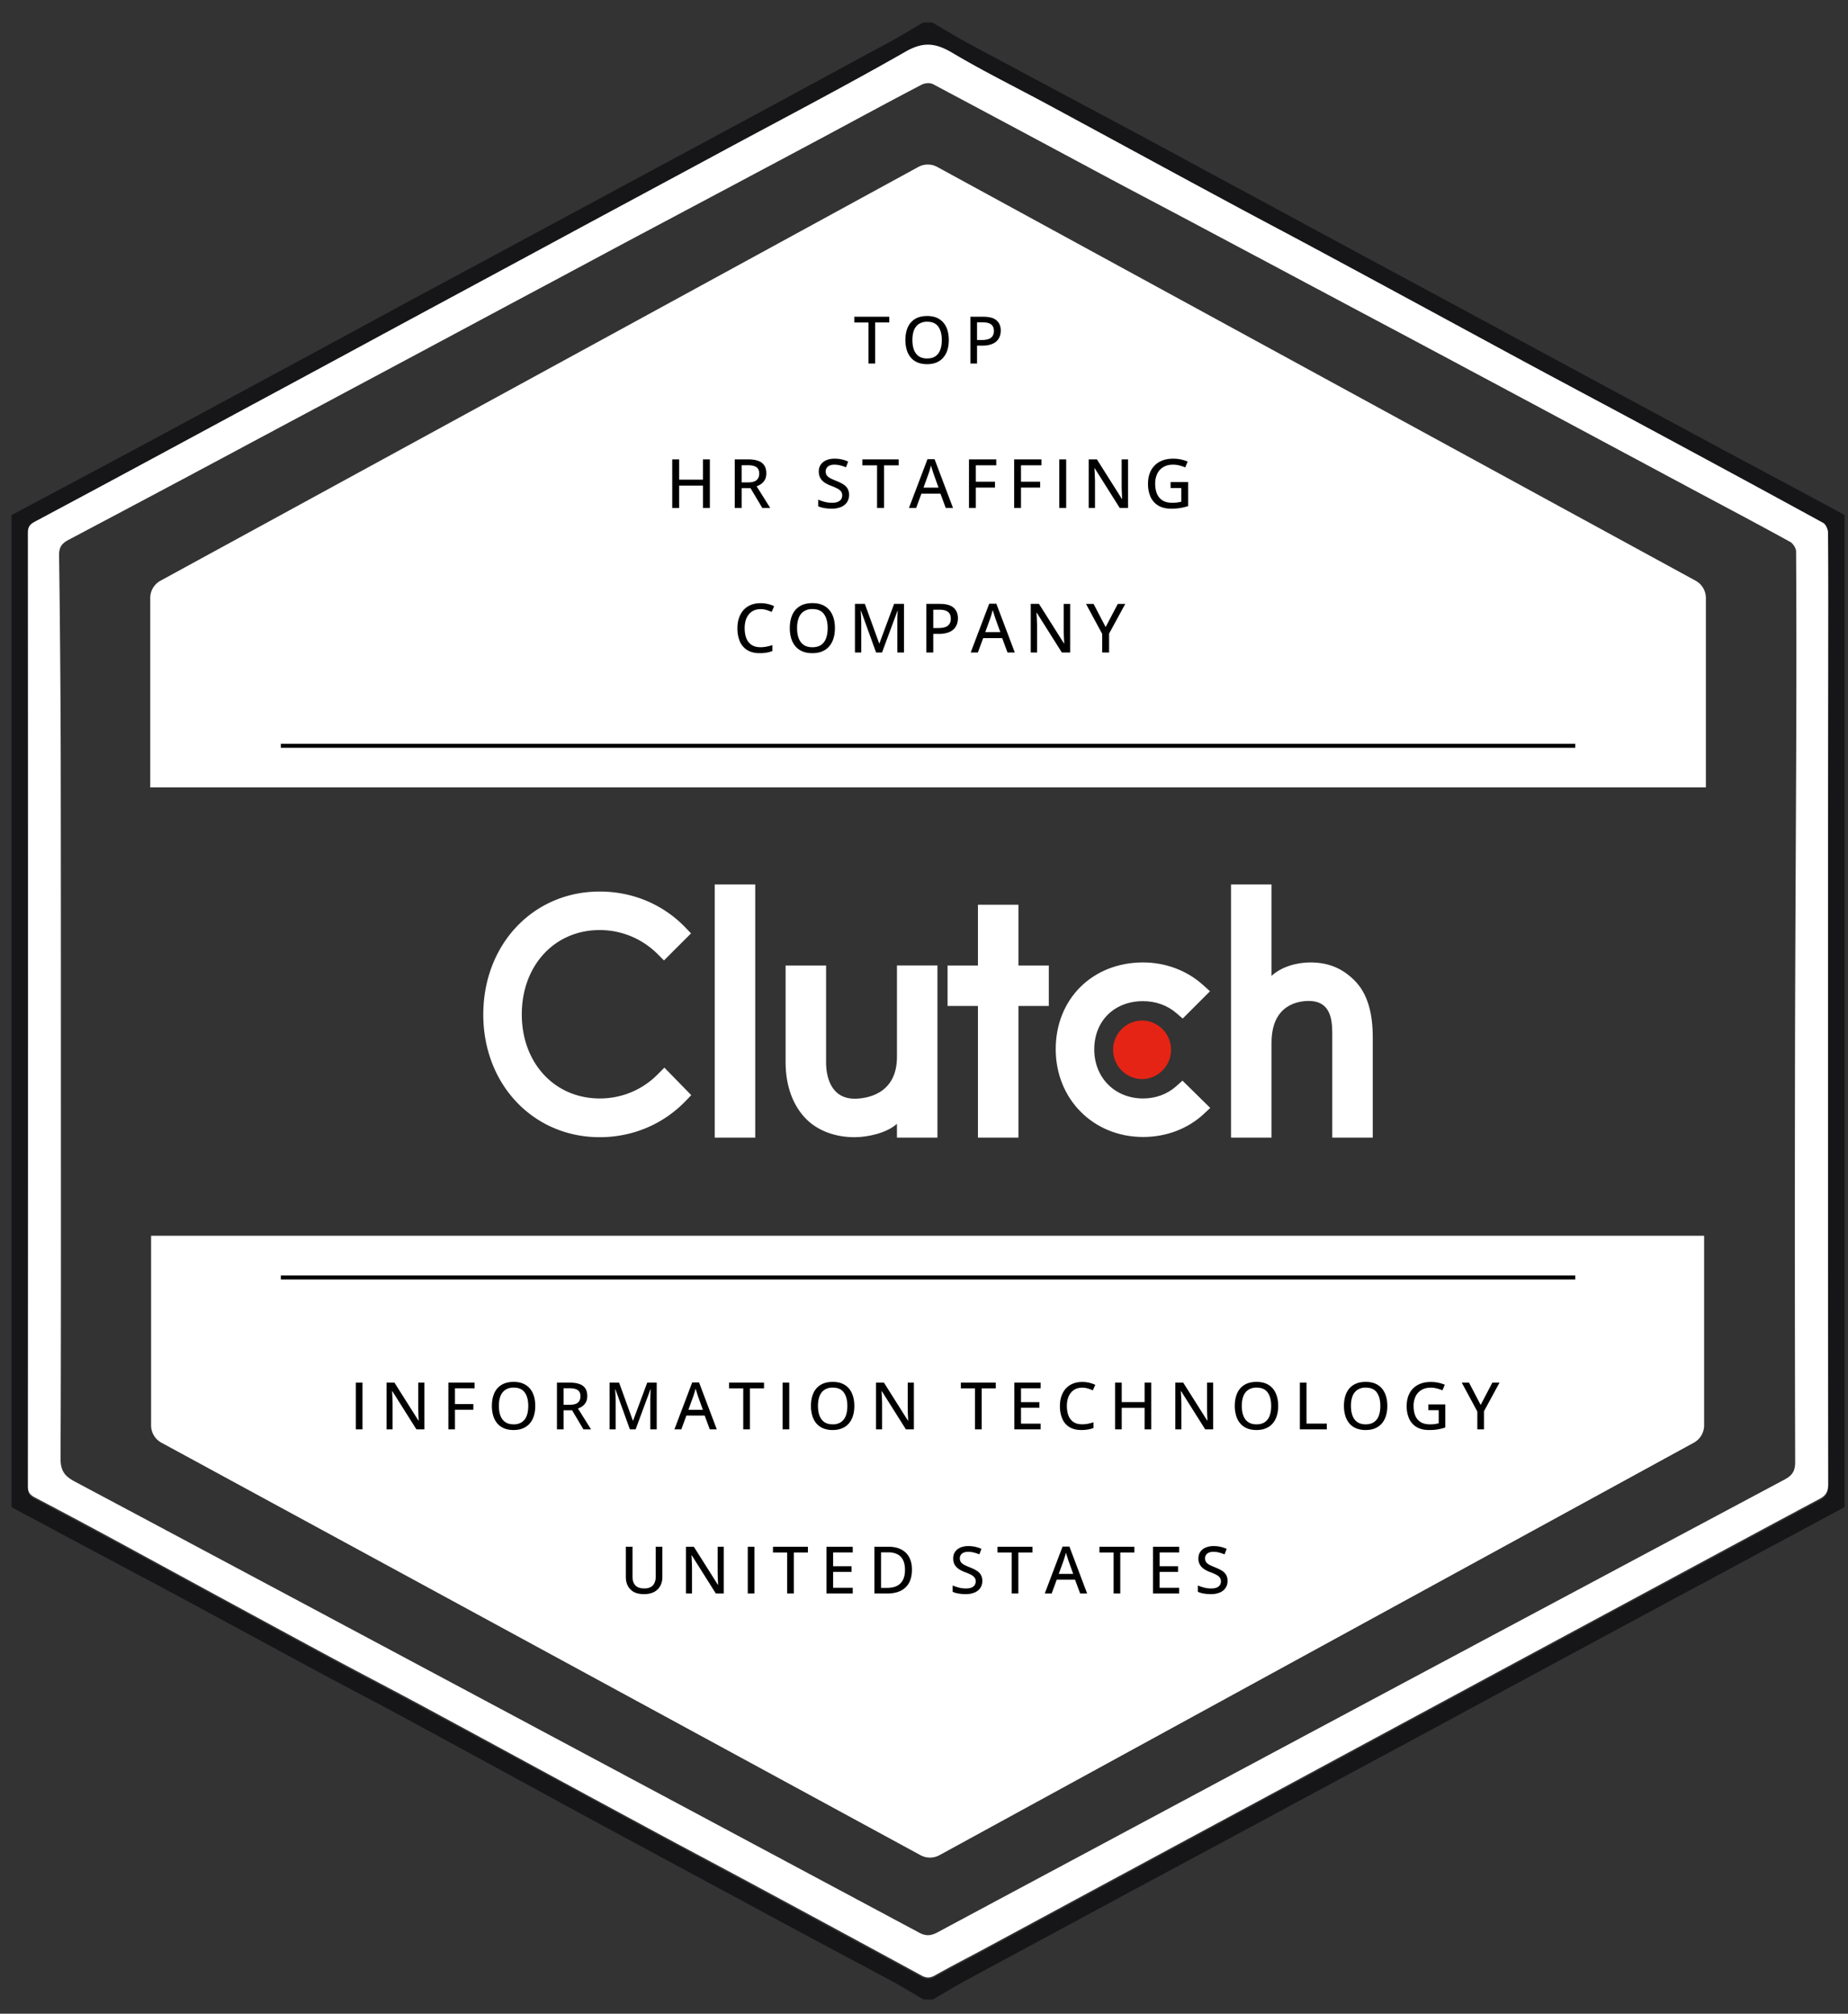 <svg width="123" height="134" fill="none" xmlns="http://www.w3.org/2000/svg"><rect width="100%" height="100%" fill="#333333" stroke="none"/><g clip-path="url(#a)"><path d="M122.769 100.295c-3.248 1.742-6.497 3.483-9.745 5.237-2.528 1.352-5.056 2.717-7.584 4.081a3420.167 3420.167 0 0 0-9.16 4.945c-2.002 1.084-4.005 2.156-5.995 3.228-3.127 1.681-6.24 3.362-9.367 5.042-2.443 1.316-4.885 2.619-7.315 3.935-3.139 1.693-6.29 3.386-9.416 5.079-.708.39-1.404.816-2.1 1.218h-.611c-.696-.402-1.392-.84-2.1-1.218-2.284-1.23-4.568-2.436-6.852-3.666l-10.844-5.847a1286.648 1286.648 0 0 1-5.837-3.167c-3.2-1.742-6.4-3.496-9.612-5.225-1.783-.962-3.602-1.9-5.385-2.863-3.383-1.827-6.766-3.666-10.148-5.481a3667.046 3667.046 0 0 1-9.929-5.298V34.277c3.04-1.62 6.094-3.24 9.123-4.872 2.454-1.315 4.909-2.643 7.364-3.97 3.028-1.633 6.069-3.277 9.098-4.921 2.454-1.328 4.909-2.644 7.376-3.971l9.159-4.933c1.978-1.072 3.969-2.132 5.947-3.204 3.505-1.888 7.01-3.788 10.515-5.688.708-.39 1.404-.816 2.1-1.218h.611c.757.438 1.49.901 2.26 1.315C67.68 4.618 71.037 6.41 74.396 8.2c2.442 1.303 4.872 2.631 7.315 3.947 3.053 1.644 6.106 3.3 9.159 4.945 2.454 1.328 4.91 2.643 7.364 3.97 3.566 1.925 7.119 3.85 10.685 5.762 2.479 1.34 4.946 2.668 7.425 3.995 2.138 1.145 4.287 2.29 6.424 3.447v66.03zm-1.087-33.009V44.752c0-3.069.012-6.126-.012-9.196 0-.231-.147-.56-.33-.657-3.786-2.071-7.584-4.13-11.394-6.176-2.845-1.535-5.703-3.045-8.548-4.58-4.348-2.338-8.695-4.701-13.043-7.052-2.296-1.243-4.604-2.448-6.9-3.69-3.896-2.096-7.767-4.203-11.662-6.31-2.138-1.157-4.324-2.23-6.412-3.472-1.087-.657-1.905-.767-3.09-.085-4.03 2.302-8.145 4.446-12.236 6.65-3.517 1.9-7.047 3.789-10.564 5.689-4.103 2.217-8.206 4.421-12.31 6.638-2.967 1.608-5.947 3.204-8.915 4.811-4.652 2.51-9.305 5.019-13.958 7.503-.342.183-.452.354-.452.731.012 21.158.012 42.303 0 63.46 0 .365.11.56.452.73a491.477 491.477 0 0 1 6.533 3.496c4.165 2.254 8.329 4.532 12.506 6.785 2.381 1.291 4.787 2.533 7.18 3.825 4.727 2.545 9.44 5.103 14.154 7.661 2.345 1.267 4.714 2.521 7.071 3.788 3.86 2.083 7.706 4.154 11.553 6.249.342.182.598.182.94 0 .928-.524 1.881-1.011 2.81-1.511 3.467-1.863 6.923-3.739 10.392-5.603 4.079-2.204 8.17-4.409 12.249-6.601 3.517-1.901 7.034-3.789 10.55-5.689 4.092-2.204 8.171-4.397 12.262-6.601 3.542-1.901 7.071-3.813 10.612-5.7.44-.232.562-.512.562-.987V67.286z" fill="#161618"/><path d="M60.291 3.425c1.185-.67 1.991-.56 3.09.086 2.088 1.243 4.275 2.314 6.412 3.471 3.883 2.095 7.767 4.215 11.663 6.31 2.295 1.242 4.603 2.448 6.899 3.69 4.347 2.339 8.695 4.702 13.043 7.053 2.845 1.534 5.702 3.045 8.548 4.58 3.798 2.046 7.609 4.104 11.394 6.175.184.097.33.439.33.658.025 3.07.012 6.127.012 9.196-.012 7.54-.012 15.055-.012 22.558 0 10.511 0 21.035.012 31.547 0 .475-.122.755-.561.987-3.542 1.888-7.083 3.8-10.613 5.7-4.091 2.205-8.17 4.397-12.261 6.602-3.517 1.9-7.034 3.788-10.551 5.688-4.08 2.205-8.17 4.397-12.25 6.602-3.468 1.863-6.924 3.74-10.392 5.603-.94.5-1.88.986-2.808 1.51-.342.195-.599.195-.94 0a2723.843 2723.843 0 0 0-11.554-6.248c-2.357-1.267-4.714-2.509-7.07-3.788-4.727-2.546-9.44-5.117-14.154-7.662-2.381-1.291-4.8-2.533-7.182-3.824-4.176-2.254-8.34-4.519-12.505-6.785a484.644 484.644 0 0 0-6.533-3.496c-.342-.182-.452-.365-.452-.73.012-21.157.012-42.303 0-63.46 0-.378.122-.548.452-.73 4.665-2.485 9.305-4.995 13.958-7.505a3212.29 3212.29 0 0 0 8.915-4.81c4.103-2.217 8.207-4.422 12.31-6.639 3.517-1.9 7.047-3.788 10.564-5.688 4.091-2.205 8.207-4.349 12.236-6.65zm1.82 2.181c-.196-.11-.55-.085-.757.024-2.174 1.133-4.323 2.302-6.484 3.46a6054.135 6054.135 0 0 1-12.384 6.59c-2.198 1.169-4.384 2.35-6.582 3.519-3.469 1.851-6.937 3.715-10.406 5.566l-8.279 4.422a2509.868 2509.868 0 0 1-12.652 6.735c-.44.232-.635.476-.635 1 .061 4.458.097 8.916.11 13.386.012 7.783.012 15.53.012 23.288 0 7.82.012 15.628-.024 23.448 0 .816.256 1.181.952 1.547 18.733 9.987 37.467 20 56.188 30.012.452.244.782.22 1.222-.012 6.521-3.495 13.042-6.979 19.564-10.475 12.273-6.565 24.559-13.118 36.844-19.671.513-.28.684-.573.684-1.157-.025-8.916-.024-17.82-.012-26.737.012-7.283.061-14.567.085-21.851.012-3.995.013-8.002-.012-11.997 0-.22-.195-.524-.378-.634-2.052-1.133-4.129-2.229-6.205-3.337-4.616-2.473-9.232-4.945-13.86-7.418-2.21-1.181-4.42-2.363-6.644-3.545-4.127-2.192-8.256-4.397-12.383-6.59-2.076-1.108-4.152-2.192-6.228-3.3-3.908-2.095-7.816-4.19-11.736-6.273z" fill="#fff"/><g clip-path="url(#b)"><path d="M47.571 58.856h2.696v16.846H47.57V58.856zM59.7 70.328c0 2.578-2.168 2.784-2.813 2.784-1.61 0-1.904-1.508-1.904-2.418v-6.447h-2.695v6.433c0 1.597.501 2.915 1.38 3.794.776.777 1.94 1.201 3.2 1.201.893 0 2.158-.278 2.832-.893v.92h2.695V64.247H59.7v6.081zm8.086-10.124H65.09v4.043h-2.022v2.695h2.022v8.76h2.695v-8.76h2.021v-2.695h-2.021v-4.043zm10.51 12.073c-.588.527-1.363.82-2.213.82-1.874 0-3.251-1.377-3.251-3.267s1.333-3.209 3.251-3.209c.836 0 1.625.279 2.227.806l.409.352 1.817-1.816-.454-.41c-1.07-.966-2.49-1.508-4-1.508-3.369 0-5.815 2.43-5.815 5.771 0 3.326 2.505 5.844 5.815 5.844 1.539 0 2.973-.542 4.03-1.523l.439-.41-1.846-1.815-.41.365zm11.86-7.031c-.776-.777-1.686-1.201-2.946-1.201-.893 0-1.905.278-2.579.893v-6.082h-2.695v16.846h2.695v-6.31c0-2.578 1.832-2.783 2.476-2.783 1.611 0 1.567 1.508 1.567 2.417v6.676h2.695V69.04c0-1.597-.333-2.915-1.213-3.794z" fill="#fff"/><path d="M75.993 67.91a1.949 1.949 0 1 1 0 3.898 1.949 1.949 0 0 1 0-3.897z" fill="#E62415"/><path d="M43.797 71.47a5.381 5.381 0 0 1-3.882 1.626c-3.002 0-5.185-2.359-5.185-5.596 0-3.251 2.183-5.61 5.185-5.61 1.451 0 2.828.571 3.868 1.611l.41.41 1.802-1.801-.396-.41c-1.494-1.539-3.515-2.373-5.684-2.373-4.423 0-7.748 3.515-7.748 8.188 0 4.658 3.34 8.159 7.748 8.159 2.184 0 4.205-.85 5.699-2.387l.395-.41-1.787-1.831-.425.424z" fill="#fff"/></g><path d="M113.423 82.232H10.056v12.615c0 .483.264.926.687 1.156l50.527 27.451c.393.213.867.213 1.259-.002l50.209-27.448c.422-.23.685-.674.685-1.154V82.232zM113.541 52.398H9.999V39.796c0-.481.262-.924.685-1.154L61.122 11.11a1.315 1.315 0 0 1 1.26 0l50.473 27.532c.423.23.686.673.686 1.154v12.602z" fill="#fff"/><path fill-rule="evenodd" clip-rule="evenodd" d="M104.849 49.76H18.691v-.263h86.158v.263zM104.849 85.143H18.691v-.263h86.158v.263z" fill="#000"/><path d="M23.684 95.117v-3.11h.443v3.11h-.443zM28.248 95.117h-.532l-1.602-2.542h-.019c.006.078.011.163.015.255.006.091.01.186.013.285.004.1.007.2.008.302v1.7h-.404v-3.11h.528l1.598 2.53h.015l-.011-.232a22.084 22.084 0 0 1-.02-.585v-1.713h.411v3.11zM30.281 95.117h-.438v-3.11h1.744v.379h-1.306v1.049h1.225v.376h-1.225v1.306zM35.626 93.558c0 .24-.03.458-.091.655a1.429 1.429 0 0 1-.273.507c-.119.14-.269.248-.449.325-.18.077-.389.115-.627.115-.246 0-.46-.038-.64-.115a1.177 1.177 0 0 1-.45-.328 1.416 1.416 0 0 1-.268-.508 2.259 2.259 0 0 1-.089-.655c0-.32.053-.599.158-.839.106-.24.266-.425.48-.557.216-.133.487-.2.813-.2.316 0 .58.066.794.198.212.132.373.317.48.557.108.239.162.52.162.845zm-2.421 0c0 .25.035.468.104.65.07.184.177.325.322.424.144.1.33.15.555.15a.95.95 0 0 0 .553-.15.86.86 0 0 0 .319-.423c.068-.183.102-.4.102-.651 0-.382-.078-.68-.234-.896-.154-.215-.4-.323-.736-.323a.972.972 0 0 0-.557.149.873.873 0 0 0-.324.419c-.07.181-.104.398-.104.65zM37.927 92.007c.262 0 .48.032.65.098a.74.74 0 0 1 .384.293c.085.13.127.297.127.5 0 .16-.029.293-.087.402a.808.808 0 0 1-.23.269 1.15 1.15 0 0 1-.302.161l.87 1.387h-.506l-.755-1.27h-.566v1.27h-.443v-3.11h.858zm-.028.374h-.387v1.098h.417c.244 0 .422-.047.534-.142.113-.095.17-.236.17-.422 0-.194-.06-.332-.18-.412-.12-.081-.304-.122-.554-.122zM41.925 95.117l-.964-2.668h-.017c.005.059.009.135.013.228.006.092.01.192.013.3.004.108.006.213.006.315v1.825h-.404v-3.11h.634l.917 2.53h.015l.94-2.53h.632v3.11h-.428v-1.85a10.351 10.351 0 0 1 .015-.584l.013-.23h-.017l-.987 2.664h-.38zM47.242 95.117l-.34-.919h-1.217l-.338.92h-.46l1.185-3.124h.456l1.18 3.123h-.465zm-.461-1.304-.328-.91-.044-.14a32.79 32.79 0 0 0-.113-.363 5.371 5.371 0 0 1-.147.503l-.33.91h.962zM49.913 95.117h-.444v-2.73h-.943v-.38h2.326v.38h-.939v2.73zM52.089 95.117v-3.11h.442v3.11h-.442zM56.863 93.558c0 .24-.03.458-.091.655a1.427 1.427 0 0 1-.272.507c-.12.14-.27.248-.45.325-.18.077-.389.115-.627.115a1.64 1.64 0 0 1-.64-.115 1.178 1.178 0 0 1-.45-.328 1.416 1.416 0 0 1-.267-.508 2.259 2.259 0 0 1-.09-.655c0-.32.053-.599.158-.839.106-.24.267-.425.48-.557.216-.133.487-.2.813-.2.317 0 .581.066.794.198.213.132.373.317.48.557.108.239.162.52.162.845zm-2.42 0c0 .25.034.468.104.65.07.184.176.325.32.424.146.1.33.15.556.15a.95.95 0 0 0 .553-.15.86.86 0 0 0 .32-.423c.068-.183.102-.4.102-.651 0-.382-.079-.68-.235-.896-.154-.215-.4-.323-.736-.323a.972.972 0 0 0-.557.149.873.873 0 0 0-.323.419c-.07.181-.105.398-.105.65zM60.828 95.117h-.532l-1.602-2.542h-.02c.006.078.011.163.016.255.005.091.01.186.012.285.005.1.008.2.009.302v1.7h-.404v-3.11h.527l1.598 2.53h.015a129.224 129.224 0 0 0-.024-.526l-.006-.291v-1.713h.41v3.11zM44.086 102.928v2.013c0 .218-.045.413-.136.585a.982.982 0 0 1-.409.406c-.181.099-.41.149-.685.149-.391 0-.69-.104-.895-.313-.205-.21-.307-.488-.307-.836v-2.004h.445v1.985c0 .261.065.458.194.592.13.131.324.197.583.197a.896.896 0 0 0 .436-.093.584.584 0 0 0 .25-.275c.055-.119.082-.259.082-.421v-1.985h.442zM48.176 106.039h-.532l-1.602-2.543h-.02c.007.078.011.163.016.255.005.091.01.186.013.286.004.099.007.2.008.302v1.7h-.404v-3.111h.527l1.598 2.53h.015l-.01-.232a22.053 22.053 0 0 1-.02-.585v-1.713h.41v3.111zM49.77 106.039v-3.111h.443v3.111h-.443zM52.835 106.039h-.445v-2.73h-.943v-.381h2.326v.381h-.938v2.73zM56.756 106.039H55.01v-3.111h1.746v.379h-1.304v.919h1.226v.376h-1.226v1.056h1.304v.381zM60.697 104.454c0 .35-.065.643-.195.878a1.246 1.246 0 0 1-.562.53c-.244.118-.54.177-.89.177h-.852v-3.111h.948c.318 0 .593.058.824.175.232.114.412.285.538.512.126.226.19.505.19.839zm-.463.014c0-.266-.044-.485-.13-.657a.826.826 0 0 0-.379-.385 1.342 1.342 0 0 0-.61-.126h-.475v2.364h.398c.399 0 .697-.1.896-.3.2-.201.3-.5.3-.896zM65.38 105.2a.817.817 0 0 1-.135.475.855.855 0 0 1-.387.302 1.536 1.536 0 0 1-.592.104 2.685 2.685 0 0 1-.619-.07 1.67 1.67 0 0 1-.242-.085v-.421c.117.051.253.097.408.138.155.041.314.062.479.062.143 0 .263-.02.36-.058a.457.457 0 0 0 .216-.162.439.439 0 0 0 .073-.253.415.415 0 0 0-.073-.249.652.652 0 0 0-.227-.185 3.22 3.22 0 0 0-.407-.179 2.252 2.252 0 0 1-.319-.146 1.14 1.14 0 0 1-.25-.188.771.771 0 0 1-.165-.248.903.903 0 0 1-.057-.334c0-.172.042-.319.128-.441a.818.818 0 0 1 .355-.281c.151-.065.327-.098.527-.098a2.084 2.084 0 0 1 .87.186l-.14.365a2.758 2.758 0 0 0-.366-.121 1.479 1.479 0 0 0-.376-.049c-.12 0-.22.019-.303.056a.415.415 0 0 0-.189.151.397.397 0 0 0-.064.227c0 .1.023.183.068.249a.623.623 0 0 0 .215.179c.098.054.226.111.383.172.176.07.326.143.45.219a.843.843 0 0 1 .282.277.773.773 0 0 1 .098.406zM67.78 106.039h-.445v-2.73h-.943v-.381h2.326v.381h-.939v2.73zM71.893 106.039l-.34-.92h-1.218l-.338.92h-.46l1.186-3.124h.455l1.18 3.124h-.465zm-.462-1.305-.328-.91a33.45 33.45 0 0 1-.044-.141l-.062-.195-.051-.166a5.368 5.368 0 0 1-.104.368 6.99 6.99 0 0 1-.043.134l-.33.91h.962zM74.564 106.039h-.445v-2.73h-.942v-.381h2.325v.381h-.938v2.73zM78.485 106.039H76.74v-3.111h1.746v.379h-1.304v.919h1.226v.376H77.18v1.056h1.304v.381zM81.703 105.2a.817.817 0 0 1-.136.475.854.854 0 0 1-.387.302 1.535 1.535 0 0 1-.592.104 2.686 2.686 0 0 1-.619-.07 1.672 1.672 0 0 1-.242-.085v-.421c.117.051.253.097.408.138.155.041.314.062.479.062.143 0 .263-.02.36-.058a.457.457 0 0 0 .216-.162.438.438 0 0 0 .073-.253.415.415 0 0 0-.073-.249.652.652 0 0 0-.227-.185 3.217 3.217 0 0 0-.407-.179 2.253 2.253 0 0 1-.319-.146 1.14 1.14 0 0 1-.25-.188.77.77 0 0 1-.222-.582c0-.172.042-.319.127-.441a.817.817 0 0 1 .356-.281 1.33 1.33 0 0 1 .527-.098 2.084 2.084 0 0 1 .87.186l-.14.365a2.754 2.754 0 0 0-.366-.121 1.479 1.479 0 0 0-.376-.049c-.12 0-.22.019-.303.056a.415.415 0 0 0-.189.151.396.396 0 0 0-.064.227c0 .1.023.183.068.249a.623.623 0 0 0 .215.179c.098.054.226.111.383.172.176.07.326.143.45.219a.842.842 0 0 1 .282.277.773.773 0 0 1 .098.406zM65.34 95.117h-.446v-2.73h-.942v-.38h2.325v.38h-.938v2.73zM69.26 95.117h-1.746v-3.11h1.747v.379h-1.304v.919h1.225v.376h-1.225v1.056h1.304v.38zM72.03 92.343c-.16 0-.304.028-.43.085a.882.882 0 0 0-.32.245 1.096 1.096 0 0 0-.201.383c-.046.15-.069.319-.069.506 0 .25.037.466.111.649a.896.896 0 0 0 .334.421c.15.098.34.147.566.147.135 0 .264-.012.387-.036.125-.026.25-.058.375-.098v.38c-.12.046-.243.08-.37.1a2.566 2.566 0 0 1-.445.035c-.318 0-.582-.066-.794-.198a1.218 1.218 0 0 1-.472-.555 2.124 2.124 0 0 1-.155-.847c0-.236.032-.45.098-.645s.162-.364.287-.506a1.25 1.25 0 0 1 .466-.33c.184-.078.395-.117.634-.117a2.048 2.048 0 0 1 .868.192l-.164.368a2.436 2.436 0 0 0-.334-.126 1.287 1.287 0 0 0-.372-.053zM76.626 95.117h-.443v-1.431H74.66v1.431h-.442v-3.11h.442v1.296h1.523v-1.296h.443v3.11zM80.748 95.117h-.532l-1.602-2.542h-.02c.006.078.011.163.015.255.006.091.01.186.013.285.004.1.007.2.009.302v1.7h-.404v-3.11h.527l1.598 2.53h.015l-.01-.232a77.723 77.723 0 0 1-.014-.294l-.006-.291v-1.713h.41v3.11zM85.074 93.558c0 .24-.03.458-.092.655a1.429 1.429 0 0 1-.272.507c-.12.14-.269.248-.45.325-.18.077-.389.115-.627.115-.245 0-.459-.038-.64-.115a1.177 1.177 0 0 1-.449-.328 1.418 1.418 0 0 1-.268-.508 2.262 2.262 0 0 1-.09-.655c0-.32.053-.599.158-.839.106-.24.267-.425.48-.557.216-.133.487-.2.814-.2.316 0 .58.066.793.198.213.132.373.317.48.557.109.239.163.52.163.845zm-2.421 0c0 .25.034.468.104.65.07.184.176.325.321.424.145.1.33.15.555.15.226 0 .41-.05.553-.15a.86.86 0 0 0 .32-.423c.068-.183.102-.4.102-.651 0-.382-.078-.68-.234-.896-.155-.215-.4-.323-.736-.323a.972.972 0 0 0-.558.149.874.874 0 0 0-.323.419c-.07.181-.105.398-.105.65zM86.517 95.117v-3.11h.442v2.727h1.35v.383h-1.792zM92.338 93.558c0 .24-.03.458-.091.655a1.427 1.427 0 0 1-.272.507c-.12.14-.27.248-.45.325-.18.077-.389.115-.627.115a1.64 1.64 0 0 1-.64-.115 1.178 1.178 0 0 1-.45-.328 1.416 1.416 0 0 1-.267-.508 2.259 2.259 0 0 1-.09-.655c0-.32.053-.599.158-.839.106-.24.267-.425.48-.557.216-.133.487-.2.813-.2.317 0 .581.066.794.198.213.132.373.317.48.557.109.239.162.52.162.845zm-2.42 0c0 .25.034.468.104.65.07.184.176.325.32.424.146.1.33.15.556.15.226 0 .41-.05.553-.15a.86.86 0 0 0 .32-.423c.067-.183.102-.4.102-.651 0-.382-.078-.68-.235-.896-.154-.215-.4-.323-.736-.323a.972.972 0 0 0-.557.149.873.873 0 0 0-.323.419c-.07.181-.105.398-.105.65zM95.071 93.456h1.126v1.536a3.163 3.163 0 0 1-1.088.168c-.319 0-.589-.063-.81-.19a1.24 1.24 0 0 1-.502-.548 1.999 1.999 0 0 1-.17-.862c0-.322.063-.603.189-.843.127-.24.311-.425.55-.557.242-.132.533-.198.875-.198a2.387 2.387 0 0 1 .924.185l-.16.373a2.311 2.311 0 0 0-.366-.124 1.61 1.61 0 0 0-.415-.053c-.237 0-.44.05-.61.151-.17.1-.301.24-.392.424a1.43 1.43 0 0 0-.136.646c0 .244.038.458.113.64a.905.905 0 0 0 .357.428c.162.1.37.151.626.151a2.158 2.158 0 0 0 .576-.072v-.87h-.687v-.385zM98.55 93.49l.779-1.483h.477l-1.034 1.902v1.208h-.443v-1.189l-1.036-1.921h.483l.774 1.483zM50.623 40.535c-.166 0-.315.03-.447.088a.919.919 0 0 0-.332.255 1.14 1.14 0 0 0-.21.398 1.82 1.82 0 0 0-.07.527c0 .26.038.484.114.675a.932.932 0 0 0 .348.438c.156.102.352.153.588.153.14 0 .275-.013.403-.038.13-.027.26-.06.39-.102v.396a2.01 2.01 0 0 1-.385.104 2.669 2.669 0 0 1-.463.036c-.33 0-.605-.069-.825-.206a1.266 1.266 0 0 1-.492-.578 2.208 2.208 0 0 1-.161-.88c0-.245.034-.469.102-.671.069-.204.169-.38.298-.527a1.3 1.3 0 0 1 .485-.343c.192-.081.412-.121.66-.121a2.129 2.129 0 0 1 .902.199l-.17.383a2.532 2.532 0 0 0-.347-.131 1.336 1.336 0 0 0-.388-.055zM55.571 41.798c0 .25-.031.477-.095.682-.063.204-.158.379-.283.527-.124.146-.28.259-.467.338-.188.08-.405.12-.653.12-.255 0-.477-.04-.666-.12a1.225 1.225 0 0 1-.467-.34 1.474 1.474 0 0 1-.279-.53 2.352 2.352 0 0 1-.093-.681c0-.332.055-.623.164-.872.11-.25.277-.443.5-.58.224-.139.506-.208.846-.208.328 0 .604.069.825.206.221.137.388.33.5.58.112.247.168.54.168.878zm-2.518 0c0 .261.036.487.108.677.073.19.184.337.334.44.15.104.344.156.578.156.235 0 .426-.052.575-.155a.895.895 0 0 0 .332-.44c.071-.19.107-.417.107-.678 0-.397-.082-.707-.244-.931-.16-.225-.416-.337-.766-.337a1.01 1.01 0 0 0-.58.155.908.908 0 0 0-.336.436 1.895 1.895 0 0 0-.108.677zM58.31 43.42l-1.002-2.775h-.017l.013.237c.006.096.01.2.013.312.004.112.007.221.007.328v1.898h-.42v-3.235h.659l.953 2.631h.016l.978-2.631h.657v3.235h-.444v-1.925a11.21 11.21 0 0 1 .015-.606 9.92 9.92 0 0 1 .013-.24h-.017l-1.027 2.771h-.396zM62.553 40.185c.417 0 .722.084.914.252.193.167.29.404.29.71 0 .14-.023.271-.069.397a.856.856 0 0 1-.215.33c-.099.094-.23.17-.391.225a1.89 1.89 0 0 1-.598.082h-.367v1.24h-.46v-3.236h.896zm-.036.387h-.4v1.222h.316c.186 0 .342-.02.467-.062a.545.545 0 0 0 .286-.201.625.625 0 0 0 .097-.366c0-.2-.062-.35-.186-.447-.124-.097-.317-.146-.58-.146zM67.058 43.42l-.354-.956h-1.266l-.352.956h-.478l1.233-3.248h.474l1.228 3.248h-.485zm-.48-1.356-.341-.947-.046-.146a32.801 32.801 0 0 0-.118-.377 5.593 5.593 0 0 1-.108.383 6.661 6.661 0 0 1-.044.14l-.343.947h1zM71.227 43.42h-.553l-1.667-2.644h-.02c.006.081.012.17.016.265.006.095.01.194.013.297.005.103.008.208.01.314v1.768h-.421v-3.235h.548l1.662 2.631h.016a724.102 724.102 0 0 1-.024-.546 24.02 24.02 0 0 1-.007-.304v-1.781h.427v3.235zM73.59 41.727l.81-1.542h.496l-1.076 1.978v1.257h-.46v-1.237l-1.078-1.998h.503l.805 1.542zM58.248 24.19h-.445v-2.73h-.943v-.382h2.327v.381h-.94v2.732zM63.15 22.63c0 .24-.03.458-.091.656a1.43 1.43 0 0 1-.273.506c-.119.14-.269.25-.449.326-.18.077-.39.115-.628.115-.245 0-.459-.038-.64-.115a1.178 1.178 0 0 1-.45-.328 1.417 1.417 0 0 1-.268-.509 2.26 2.26 0 0 1-.09-.655c0-.32.053-.6.158-.84.107-.239.267-.425.481-.557.216-.133.487-.2.813-.2.317 0 .582.066.794.198.213.132.374.318.482.558.108.238.161.52.161.845zm-2.422 0c0 .251.035.468.104.651.07.184.177.325.322.424.144.1.33.15.555.15.226 0 .41-.05.554-.15.144-.1.25-.24.319-.424.068-.183.102-.4.102-.651 0-.382-.078-.68-.234-.896-.155-.216-.4-.324-.737-.324a.971.971 0 0 0-.557.15.874.874 0 0 0-.324.419c-.07.181-.104.398-.104.651zM65.45 21.078c.401 0 .694.08.879.243.186.16.279.388.279.683 0 .133-.023.26-.067.381a.824.824 0 0 1-.206.317c-.095.091-.22.164-.377.217a1.82 1.82 0 0 1-.575.08h-.353v1.192h-.443v-3.113h.862zm-.035.373h-.385v1.175h.305c.178 0 .328-.02.449-.06a.525.525 0 0 0 .274-.194.602.602 0 0 0 .094-.35c0-.194-.06-.337-.179-.43-.12-.095-.305-.141-.558-.141zM47.248 33.805h-.46v-1.489h-1.585v1.49h-.46V30.57h.46v1.348h1.584V30.57h.46v3.235zM49.797 30.57c.273 0 .498.034.677.102a.77.77 0 0 1 .398.305c.089.136.133.31.133.52 0 .165-.03.305-.09.419a.841.841 0 0 1-.24.278 1.196 1.196 0 0 1-.314.168l.905 1.443h-.526l-.786-1.32h-.589v1.32h-.46V30.57h.892zm-.029.39h-.403V32.1h.434c.254 0 .439-.05.555-.148.118-.099.178-.245.178-.438 0-.202-.063-.345-.189-.43-.124-.084-.315-.126-.575-.126zM56.513 32.934a.85.85 0 0 1-.142.493.887.887 0 0 1-.402.314 1.587 1.587 0 0 1-.616.109 2.86 2.86 0 0 1-.644-.073 1.657 1.657 0 0 1-.252-.089v-.438c.123.053.264.101.425.144.16.043.327.064.498.064.149 0 .274-.02.374-.06.1-.04.176-.096.226-.168a.457.457 0 0 0 .075-.263.43.43 0 0 0-.075-.26.67.67 0 0 0-.237-.192 3.301 3.301 0 0 0-.423-.186 2.46 2.46 0 0 1-.332-.152 1.183 1.183 0 0 1-.26-.195.815.815 0 0 1-.171-.26.935.935 0 0 1-.06-.347.78.78 0 0 1 .133-.458.844.844 0 0 1 .37-.292c.157-.068.34-.102.548-.102a2.126 2.126 0 0 1 .905.193l-.146.38a2.814 2.814 0 0 0-.38-.125 1.51 1.51 0 0 0-.392-.051.768.768 0 0 0-.314.057.44.44 0 0 0-.197.157.417.417 0 0 0-.067.237c0 .103.024.19.071.259.047.068.122.13.224.186.101.056.234.116.398.18.183.071.339.147.467.227.128.08.226.176.294.288a.804.804 0 0 1 .102.422zM58.839 33.805h-.463v-2.839h-.98v-.396h2.419v.396h-.976v2.84zM62.948 33.805l-.354-.956h-1.266l-.352.956h-.478l1.233-3.248h.473l1.228 3.248h-.484zm-.48-1.356-.341-.947a52.872 52.872 0 0 1-.164-.523 5.65 5.65 0 0 1-.153.523l-.343.947h1zM64.95 33.805h-.456V30.57h1.815v.394H64.95v1.09h1.275v.393H64.95v1.358zM67.955 33.805H67.5V30.57h1.815v.394h-1.359v1.09h1.275v.393h-1.275v1.358zM70.504 33.805V30.57h.46v3.235h-.46zM75.083 33.805h-.553l-1.667-2.644h-.02c.006.081.011.17.016.265.006.095.01.194.013.297.004.103.007.208.009.314v1.768h-.42V30.57h.548l1.662 2.631h.016a111.16 111.16 0 0 0-.025-.546 24.085 24.085 0 0 1-.006-.304V30.57h.427v3.235zM77.913 32.077h1.17v1.598c-.17.057-.344.1-.524.13-.18.03-.382.045-.606.045-.332 0-.613-.066-.844-.197a1.29 1.29 0 0 1-.522-.571 2.08 2.08 0 0 1-.177-.897c0-.334.066-.627.197-.876a1.4 1.4 0 0 1 .573-.58c.251-.137.554-.206.91-.206a2.477 2.477 0 0 1 .96.193l-.166.387a2.39 2.39 0 0 0-.38-.128 1.67 1.67 0 0 0-.432-.055c-.246 0-.458.052-.635.157-.177.103-.313.25-.407.44a1.488 1.488 0 0 0-.142.673c0 .254.04.476.117.666.08.19.204.339.372.445.169.105.385.157.65.157a2.24 2.24 0 0 0 .6-.075v-.905h-.714v-.401z" fill="#000"/></g><defs><clipPath id="a"><path fill="#fff" transform="translate(.769 .5)" d="M0 0h122v133H0z"/></clipPath><clipPath id="b"><path fill="#fff" transform="translate(32.167 58.856)" d="M0 0h59.202v16.845H0z"/></clipPath></defs></svg>